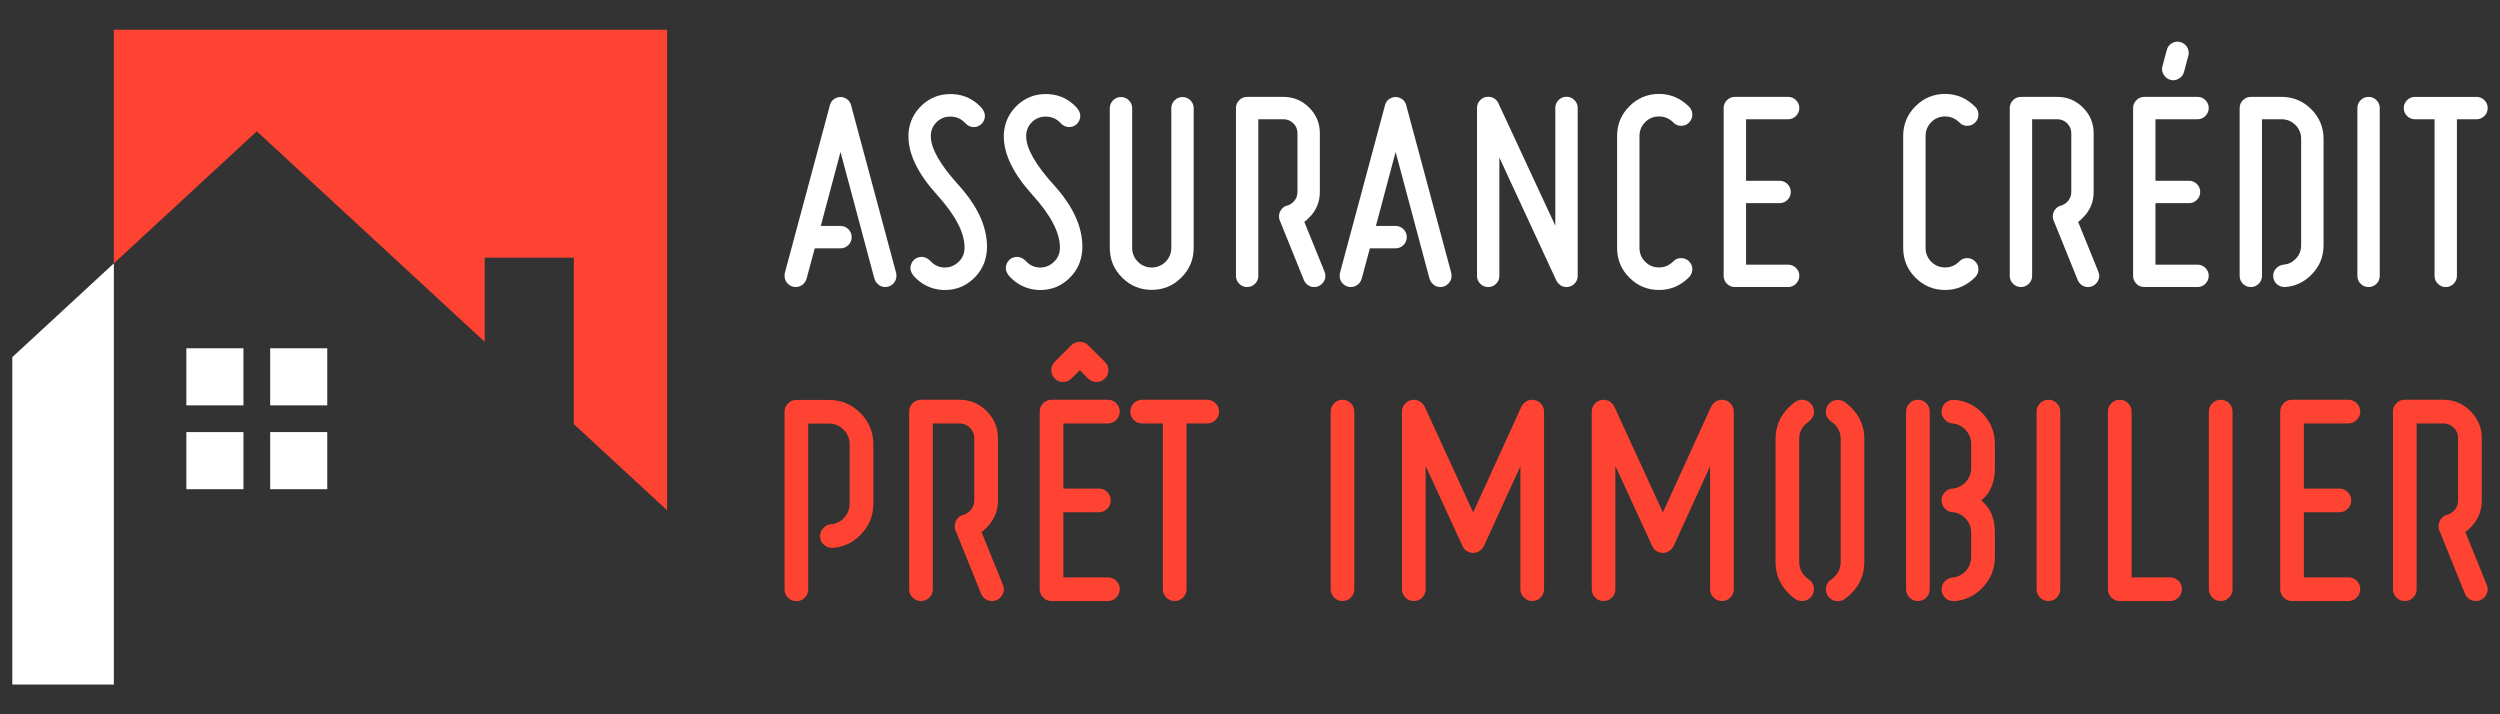 <?xml version="1.0" encoding="utf-8"?>
<!-- Generator: Adobe Illustrator 16.0.0, SVG Export Plug-In . SVG Version: 6.00 Build 0)  -->
<!DOCTYPE svg PUBLIC "-//W3C//DTD SVG 1.1//EN" "http://www.w3.org/Graphics/SVG/1.1/DTD/svg11.dtd">
<svg version="1.1" id="Calque_1" xmlns="http://www.w3.org/2000/svg" xmlns:xlink="http://www.w3.org/1999/xlink" x="0px" y="0px"
	 width="210px" height="60px" viewBox="0 0 210 60" enable-background="new 0 0 210 60" xml:space="preserve">
<rect x="0" y="0" width="210" height="60" fill="#333333" stroke="none"/>
<g>
	<g>
		<g>
			<g>
				<path fill="#FFFFFF" d="M70.602,18.98c0.259,0,0.479,0.092,0.663,0.275c0.184,0.185,0.275,0.405,0.275,0.664
					s-0.092,0.479-0.275,0.663c-0.184,0.185-0.404,0.276-0.663,0.276H68.44l-0.671,2.49c-0.047,0.188-0.133,0.349-0.258,0.481
					c-0.188,0.188-0.411,0.281-0.669,0.281c-0.26,0-0.479-0.092-0.664-0.275s-0.276-0.404-0.276-0.663
					c0-0.071,0.004-0.137,0.012-0.2l3.771-14.036c0.03-0.181,0.113-0.349,0.246-0.505c0.195-0.188,0.418-0.282,0.67-0.282
					c0.259,0,0.485,0.099,0.681,0.294c0.125,0.148,0.204,0.313,0.234,0.493l3.771,14.036c0.008,0.063,0.013,0.129,0.013,0.2
					c0,0.259-0.092,0.479-0.276,0.663s-0.404,0.275-0.664,0.275c-0.266,0-0.485-0.094-0.657-0.281
					c-0.134-0.133-0.224-0.293-0.27-0.481l-2.831-10.583l-1.656,6.214H70.602z"/>
				<path fill="#FFFFFF" d="M76.756,23.186c-0.188-0.22-0.282-0.458-0.282-0.717c0.023-0.259,0.129-0.478,0.317-0.658
					c0.172-0.156,0.395-0.235,0.67-0.235c0.258,0.023,0.489,0.138,0.692,0.342c0.306,0.345,0.686,0.529,1.139,0.552h0.083
					c0.415,0,0.783-0.145,1.104-0.435c0.337-0.298,0.518-0.673,0.541-1.128v-0.141c0-1.229-0.768-2.694-2.303-4.394
					c-1.605-1.77-2.408-3.409-2.408-4.921v-0.199c0.063-0.979,0.455-1.797,1.175-2.456c0.666-0.595,1.441-0.893,2.326-0.893h0.211
					c0.972,0.048,1.781,0.436,2.432,1.163c0.188,0.22,0.282,0.459,0.282,0.717c-0.023,0.267-0.125,0.481-0.306,0.646
					c-0.181,0.165-0.392,0.247-0.635,0.247c-0.289-0.008-0.531-0.125-0.728-0.353c-0.313-0.329-0.692-0.505-1.14-0.528h-0.129
					c-0.399,0-0.756,0.137-1.069,0.411c-0.337,0.306-0.517,0.686-0.54,1.14v0.094c0,1.025,0.775,2.392,2.325,4.1
					c1.598,1.762,2.396,3.492,2.396,5.191c0,0.094-0.004,0.188-0.012,0.282c-0.063,0.971-0.454,1.784-1.175,2.443
					c-0.665,0.603-1.443,0.904-2.337,0.904h-0.199C78.215,24.297,77.405,23.905,76.756,23.186z"/>
				<path fill="#FFFFFF" d="M84.768,23.186c-0.188-0.22-0.283-0.458-0.283-0.717c0.023-0.259,0.13-0.478,0.317-0.658
					c0.173-0.156,0.396-0.235,0.67-0.235c0.258,0.023,0.49,0.138,0.693,0.342c0.305,0.345,0.686,0.529,1.14,0.552h0.082
					c0.414,0,0.783-0.145,1.104-0.435c0.335-0.298,0.516-0.673,0.539-1.128v-0.141c0-1.229-0.768-2.694-2.303-4.394
					c-1.605-1.77-2.407-3.409-2.407-4.921v-0.199c0.063-0.979,0.455-1.797,1.175-2.456c0.666-0.595,1.44-0.893,2.325-0.893h0.212
					c0.971,0.048,1.781,0.436,2.431,1.163c0.188,0.22,0.282,0.459,0.282,0.717c-0.022,0.267-0.125,0.481-0.305,0.646
					c-0.181,0.165-0.393,0.247-0.635,0.247c-0.289-0.008-0.532-0.125-0.728-0.353c-0.313-0.329-0.693-0.505-1.141-0.528h-0.129
					c-0.398,0-0.756,0.137-1.069,0.411c-0.336,0.306-0.516,0.686-0.539,1.14v0.094c0,1.025,0.775,2.392,2.325,4.1
					c1.598,1.762,2.396,3.492,2.396,5.191c0,0.094-0.004,0.188-0.011,0.282c-0.063,0.971-0.455,1.784-1.175,2.443
					c-0.665,0.603-1.444,0.904-2.337,0.904h-0.2C86.228,24.297,85.416,23.905,84.768,23.186z"/>
				<path fill="#FFFFFF" d="M93.224,9.09c0-0.258,0.091-0.479,0.275-0.663s0.405-0.276,0.665-0.276c0.257,0,0.478,0.093,0.662,0.276
					s0.276,0.405,0.276,0.663v11.734c0,0.454,0.16,0.842,0.481,1.163s0.709,0.481,1.162,0.481c0.455,0,0.844-0.16,1.163-0.481
					c0.321-0.321,0.482-0.709,0.482-1.163V9.09c0-0.258,0.092-0.479,0.275-0.663c0.185-0.184,0.405-0.276,0.664-0.276
					s0.48,0.093,0.665,0.276c0.183,0.184,0.274,0.405,0.274,0.663v11.734c0,0.971-0.344,1.802-1.033,2.49s-1.519,1.034-2.491,1.034
					c-0.97,0-1.801-0.346-2.488-1.034c-0.689-0.688-1.034-1.52-1.034-2.49V9.09z"/>
				<path fill="#FFFFFF" d="M108.142,17.265c0.18-0.054,0.348-0.156,0.505-0.306c0.227-0.226,0.34-0.504,0.34-0.833v-4.934
					c0-0.328-0.115-0.606-0.346-0.833c-0.232-0.228-0.508-0.342-0.829-0.342h-2.114v13.156c0,0.259-0.092,0.479-0.275,0.663
					c-0.185,0.184-0.405,0.275-0.663,0.275c-0.26,0-0.48-0.092-0.665-0.275c-0.184-0.184-0.275-0.404-0.275-0.663V9.078
					c0-0.258,0.092-0.479,0.275-0.663c0.185-0.184,0.405-0.276,0.665-0.276h3.053c0.838,0,1.558,0.3,2.156,0.898
					c0.6,0.6,0.898,1.318,0.898,2.155v4.934c0,0.837-0.297,1.555-0.893,2.148c-0.181,0.188-0.317,0.311-0.412,0.365l1.68,4.134
					c0.063,0.133,0.094,0.268,0.094,0.4c0,0.094-0.015,0.188-0.046,0.282c-0.087,0.25-0.244,0.434-0.471,0.551
					c-0.133,0.071-0.273,0.105-0.422,0.105c-0.087,0-0.177-0.012-0.271-0.034c-0.259-0.087-0.45-0.251-0.576-0.493l-2.008-4.969
					c-0.071-0.133-0.105-0.282-0.105-0.447c0-0.257,0.094-0.48,0.281-0.668C107.843,17.375,107.984,17.297,108.142,17.265z"/>
				<path fill="#FFFFFF" d="M117.231,18.98c0.259,0,0.479,0.092,0.664,0.275c0.183,0.185,0.275,0.405,0.275,0.664
					s-0.093,0.479-0.275,0.663c-0.185,0.185-0.405,0.276-0.664,0.276h-2.161l-0.67,2.49c-0.048,0.188-0.134,0.349-0.258,0.481
					c-0.188,0.188-0.412,0.281-0.67,0.281c-0.259,0-0.479-0.092-0.663-0.275c-0.185-0.184-0.277-0.404-0.277-0.663
					c0-0.071,0.004-0.137,0.012-0.2l3.771-14.036c0.031-0.181,0.113-0.349,0.245-0.505c0.196-0.188,0.42-0.282,0.671-0.282
					c0.259,0,0.485,0.099,0.681,0.294c0.126,0.148,0.204,0.313,0.235,0.493l3.771,14.036c0.008,0.063,0.013,0.129,0.013,0.2
					c0,0.259-0.093,0.479-0.277,0.663c-0.184,0.184-0.405,0.275-0.663,0.275c-0.266,0-0.486-0.094-0.658-0.281
					c-0.134-0.133-0.223-0.293-0.271-0.481l-2.83-10.583l-1.656,6.214H117.231z"/>
				<path fill="#FFFFFF" d="M125.947,23.174c0,0.259-0.093,0.479-0.275,0.663c-0.184,0.184-0.405,0.275-0.664,0.275
					s-0.479-0.092-0.664-0.275c-0.183-0.184-0.275-0.404-0.275-0.663V9.066c0-0.259,0.093-0.479,0.275-0.663
					c0.185-0.184,0.405-0.276,0.664-0.276s0.482,0.091,0.67,0.271c0.063,0.07,0.118,0.146,0.163,0.224l4.805,10.336V9.066
					c0-0.259,0.092-0.479,0.276-0.663c0.184-0.184,0.406-0.276,0.664-0.276s0.479,0.093,0.663,0.276
					c0.185,0.184,0.276,0.404,0.276,0.663v14.119c0,0.251-0.09,0.466-0.271,0.646c-0.188,0.188-0.411,0.281-0.669,0.281
					c-0.266,0-0.486-0.094-0.658-0.281c-0.094-0.085-0.169-0.194-0.223-0.329l-4.758-10.266V23.174z"/>
				<path fill="#FFFFFF" d="M140.56,21.952c0.18-0.181,0.398-0.271,0.656-0.271c0.26,0,0.48,0.092,0.665,0.276
					s0.275,0.405,0.275,0.664c0,0.25-0.089,0.469-0.27,0.657c-0.713,0.72-1.556,1.081-2.525,1.081c-0.972,0-1.802-0.346-2.491-1.033
					c-0.688-0.689-1.033-1.52-1.033-2.491v-9.421c0-0.97,0.345-1.8,1.033-2.489c0.689-0.688,1.52-1.034,2.491-1.034
					c0.97,0,1.813,0.361,2.525,1.081c0.181,0.188,0.27,0.407,0.27,0.658c0,0.258-0.091,0.479-0.275,0.663s-0.405,0.276-0.665,0.276
					c-0.266,0-0.485-0.094-0.656-0.282c-0.346-0.337-0.745-0.505-1.198-0.505c-0.463,0-0.852,0.16-1.169,0.481
					s-0.476,0.709-0.476,1.162v9.397c0,0.454,0.158,0.842,0.476,1.163s0.706,0.481,1.169,0.481
					C139.814,22.469,140.214,22.297,140.56,21.952z"/>
				<path fill="#FFFFFF" d="M144.787,9.078c0-0.258,0.093-0.479,0.275-0.663c0.185-0.184,0.406-0.276,0.664-0.276h4.476
					c0.258,0,0.479,0.093,0.664,0.276c0.184,0.184,0.276,0.405,0.276,0.663c0,0.251-0.093,0.471-0.276,0.659
					c-0.185,0.186-0.406,0.28-0.664,0.28h-3.535v5.169h2.818c0.259,0,0.48,0.093,0.664,0.275c0.184,0.185,0.276,0.405,0.276,0.664
					s-0.093,0.48-0.276,0.664s-0.405,0.275-0.664,0.275h-2.818v5.169h3.535c0.258,0,0.479,0.092,0.664,0.275
					c0.184,0.184,0.276,0.404,0.276,0.664c0,0.251-0.093,0.471-0.276,0.657c-0.185,0.188-0.406,0.281-0.664,0.281h-4.476
					c-0.258,0-0.479-0.092-0.664-0.275c-0.183-0.184-0.275-0.404-0.275-0.663V9.078z"/>
				<path fill="#FFFFFF" d="M164.591,21.952c0.18-0.181,0.399-0.271,0.657-0.271s0.479,0.092,0.664,0.276
					c0.184,0.185,0.276,0.405,0.276,0.664c0,0.25-0.091,0.469-0.271,0.657c-0.713,0.72-1.556,1.081-2.525,1.081
					c-0.972,0-1.801-0.346-2.491-1.033c-0.688-0.689-1.033-1.52-1.033-2.491v-9.421c0-0.97,0.345-1.8,1.033-2.489
					c0.69-0.688,1.52-1.034,2.491-1.034c0.97,0,1.813,0.361,2.525,1.081c0.18,0.188,0.271,0.407,0.271,0.658
					c0,0.258-0.093,0.479-0.276,0.663c-0.185,0.185-0.406,0.276-0.664,0.276c-0.266,0-0.486-0.094-0.657-0.282
					c-0.346-0.337-0.744-0.505-1.198-0.505c-0.462,0-0.852,0.16-1.17,0.481c-0.316,0.321-0.474,0.709-0.474,1.162v9.397
					c0,0.454,0.157,0.842,0.474,1.163c0.318,0.321,0.708,0.481,1.17,0.481C163.847,22.469,164.245,22.297,164.591,21.952z"/>
				<path fill="#FFFFFF" d="M173.142,17.265c0.18-0.054,0.348-0.156,0.505-0.306c0.227-0.226,0.341-0.504,0.341-0.833v-4.934
					c0-0.328-0.116-0.606-0.347-0.833c-0.231-0.228-0.508-0.342-0.829-0.342h-2.113v13.156c0,0.259-0.093,0.479-0.275,0.663
					c-0.185,0.184-0.406,0.275-0.664,0.275c-0.259,0-0.48-0.092-0.665-0.275c-0.183-0.184-0.274-0.404-0.274-0.663V9.078
					c0-0.258,0.092-0.479,0.274-0.663c0.185-0.184,0.406-0.276,0.665-0.276h3.053c0.839,0,1.558,0.3,2.156,0.898
					c0.6,0.6,0.898,1.318,0.898,2.155v4.934c0,0.837-0.297,1.555-0.893,2.148c-0.181,0.188-0.316,0.311-0.41,0.365l1.678,4.134
					c0.063,0.133,0.095,0.268,0.095,0.4c0,0.094-0.016,0.188-0.047,0.282c-0.086,0.25-0.243,0.434-0.47,0.551
					c-0.133,0.071-0.274,0.105-0.423,0.105c-0.086,0-0.177-0.012-0.271-0.034c-0.258-0.087-0.45-0.251-0.574-0.493l-2.01-4.969
					c-0.07-0.133-0.105-0.282-0.105-0.447c0-0.257,0.094-0.48,0.281-0.668C172.843,17.375,172.984,17.297,173.142,17.265z"/>
				<path fill="#FFFFFF" d="M179.18,9.078c0-0.258,0.092-0.479,0.274-0.663c0.185-0.184,0.405-0.276,0.664-0.276h4.476
					c0.259,0,0.479,0.093,0.663,0.276c0.185,0.184,0.276,0.405,0.276,0.663c0,0.251-0.092,0.471-0.276,0.659
					c-0.184,0.186-0.404,0.28-0.663,0.28h-3.536v5.169h2.819c0.259,0,0.479,0.093,0.664,0.275c0.185,0.185,0.276,0.405,0.276,0.664
					s-0.092,0.48-0.276,0.664s-0.405,0.275-0.664,0.275h-2.819v5.169h3.536c0.259,0,0.479,0.092,0.663,0.275
					c0.185,0.184,0.276,0.404,0.276,0.664c0,0.251-0.092,0.471-0.276,0.657c-0.184,0.188-0.404,0.281-0.663,0.281h-4.476
					c-0.259,0-0.479-0.092-0.664-0.275c-0.183-0.184-0.274-0.404-0.274-0.663V9.078z M182.01,4.204
					c0.062-0.251,0.207-0.442,0.435-0.575c0.148-0.087,0.306-0.129,0.47-0.129c0.069,0,0.148,0.011,0.234,0.034
					c0.251,0.071,0.442,0.216,0.576,0.435c0.087,0.156,0.129,0.317,0.129,0.481c0,0.071-0.011,0.149-0.034,0.235l-0.365,1.362
					c-0.063,0.243-0.203,0.427-0.423,0.552c-0.149,0.094-0.309,0.142-0.481,0.142c-0.07,0-0.148-0.012-0.234-0.035
					c-0.252-0.071-0.439-0.217-0.564-0.435c-0.095-0.141-0.141-0.298-0.141-0.47c0-0.078,0.012-0.161,0.034-0.247L182.01,4.204z"/>
				<path fill="#FFFFFF" d="M191.805,22.234c0.392-0.032,0.728-0.188,1.01-0.471c0.321-0.313,0.481-0.696,0.481-1.15v-8.95
					c0-0.455-0.16-0.842-0.481-1.163c-0.32-0.321-0.709-0.482-1.162-0.482h-1.646v13.156c0,0.259-0.092,0.479-0.274,0.663
					c-0.185,0.184-0.405,0.275-0.664,0.275c-0.26,0-0.479-0.092-0.664-0.275c-0.184-0.184-0.275-0.404-0.275-0.663V9.078
					c0-0.258,0.092-0.479,0.275-0.663c0.185-0.184,0.404-0.276,0.664-0.276h2.584c0.971,0,1.8,0.345,2.49,1.033
					c0.688,0.69,1.034,1.52,1.034,2.491v8.95c0,0.97-0.346,1.797-1.034,2.478c-0.611,0.619-1.343,0.96-2.196,1.021
					c-0.299,0-0.539-0.092-0.724-0.275s-0.275-0.404-0.275-0.663c0-0.268,0.094-0.486,0.281-0.658
					C191.386,22.352,191.578,22.258,191.805,22.234z"/>
				<path fill="#FFFFFF" d="M198.02,9.078c0-0.258,0.092-0.479,0.275-0.663s0.405-0.276,0.664-0.276s0.479,0.093,0.664,0.276
					c0.184,0.184,0.275,0.405,0.275,0.663v14.096c0,0.259-0.092,0.479-0.275,0.663c-0.185,0.184-0.405,0.275-0.664,0.275
					s-0.48-0.092-0.664-0.275s-0.275-0.404-0.275-0.663V9.078z"/>
				<path fill="#FFFFFF" d="M202.857,10.018c-0.258,0-0.479-0.092-0.662-0.274c-0.185-0.185-0.277-0.406-0.277-0.665
					c0-0.258,0.093-0.479,0.277-0.663c0.184-0.184,0.404-0.276,0.662-0.276h5.169c0.259,0,0.479,0.093,0.663,0.276
					s0.276,0.405,0.276,0.663c0,0.259-0.092,0.48-0.276,0.665c-0.185,0.183-0.404,0.274-0.663,0.274h-1.645v13.156
					c0,0.259-0.093,0.479-0.276,0.663c-0.183,0.184-0.404,0.275-0.663,0.275c-0.258,0-0.48-0.092-0.663-0.275
					c-0.185-0.184-0.276-0.404-0.276-0.663V10.018H202.857z"/>
			</g>
		</g>
		<g>
			<g>
				<path fill="#FF4332" d="M69.793,44.035c0.414-0.032,0.771-0.199,1.069-0.497c0.339-0.34,0.51-0.75,0.51-1.23v-4.985
					c0-0.481-0.171-0.891-0.51-1.231c-0.34-0.34-0.75-0.509-1.23-0.509h-1.741v13.923c0,0.273-0.098,0.509-0.291,0.702
					c-0.195,0.194-0.429,0.293-0.703,0.293s-0.508-0.099-0.703-0.293c-0.194-0.193-0.291-0.429-0.291-0.702V34.587
					c0-0.273,0.097-0.508,0.291-0.702c0.195-0.194,0.429-0.292,0.703-0.292h2.735c1.027,0,1.905,0.363,2.635,1.093
					c0.729,0.73,1.095,1.609,1.095,2.637v4.985c0,1.027-0.365,1.906-1.095,2.635c-0.646,0.655-1.421,1.016-2.323,1.081
					c-0.316,0-0.57-0.096-0.766-0.291c-0.195-0.194-0.292-0.429-0.292-0.703c0-0.281,0.1-0.514,0.298-0.695
					C69.35,44.159,69.554,44.061,69.793,44.035z"/>
				<path fill="#FF4332" d="M80.944,43.239c0.19-0.057,0.369-0.165,0.535-0.323c0.24-0.24,0.359-0.534,0.359-0.883v-5.221
					c0-0.348-0.121-0.642-0.365-0.883c-0.246-0.239-0.538-0.36-0.877-0.36h-2.238v13.923c0,0.274-0.098,0.509-0.292,0.704
					c-0.194,0.193-0.429,0.291-0.702,0.291c-0.274,0-0.508-0.098-0.703-0.291c-0.194-0.195-0.291-0.43-0.291-0.704V34.574
					c0-0.272,0.097-0.507,0.291-0.702c0.195-0.194,0.429-0.292,0.703-0.292h3.232c0.887,0,1.646,0.317,2.281,0.952
					c0.634,0.633,0.951,1.394,0.951,2.28v5.221c0,0.887-0.315,1.646-0.945,2.275c-0.191,0.199-0.336,0.328-0.435,0.385l1.776,4.377
					c0.067,0.141,0.101,0.282,0.101,0.422c0,0.101-0.017,0.2-0.05,0.299c-0.092,0.265-0.257,0.46-0.498,0.584
					c-0.141,0.075-0.29,0.112-0.447,0.112c-0.091,0-0.187-0.013-0.286-0.037c-0.272-0.092-0.477-0.265-0.608-0.522l-2.126-5.258
					c-0.074-0.141-0.112-0.299-0.112-0.474c0-0.272,0.101-0.509,0.298-0.708C80.629,43.355,80.778,43.273,80.944,43.239z"/>
				<path fill="#FF4332" d="M87.334,34.574c0-0.272,0.099-0.507,0.292-0.702c0.195-0.194,0.43-0.292,0.703-0.292h4.736
					c0.273,0,0.508,0.098,0.702,0.292c0.195,0.195,0.293,0.43,0.293,0.702c0,0.266-0.098,0.498-0.293,0.697
					c-0.194,0.197-0.429,0.298-0.702,0.298h-3.742v5.471h2.983c0.274,0,0.509,0.097,0.703,0.291
					c0.195,0.195,0.292,0.429,0.292,0.702c0,0.274-0.097,0.509-0.292,0.704c-0.194,0.194-0.429,0.291-0.703,0.291h-2.983v5.471
					h3.742c0.273,0,0.508,0.097,0.702,0.291c0.195,0.195,0.293,0.429,0.293,0.702c0,0.266-0.098,0.498-0.293,0.697
					c-0.194,0.198-0.429,0.298-0.702,0.298h-4.736c-0.273,0-0.508-0.098-0.703-0.291c-0.193-0.195-0.292-0.43-0.292-0.704V34.574z
					 M93.104,31.094c0,0.273-0.101,0.51-0.299,0.709c-0.191,0.19-0.423,0.286-0.697,0.286c-0.272,0-0.508-0.096-0.708-0.286
					l-0.696-0.709l-0.707,0.709c-0.191,0.19-0.424,0.286-0.697,0.286s-0.506-0.096-0.695-0.286c-0.2-0.199-0.299-0.436-0.299-0.709
					s0.095-0.505,0.285-0.696l1.406-1.404c0.197-0.19,0.435-0.286,0.707-0.286c0.274,0,0.506,0.096,0.696,0.286l1.368,1.367
					C92.991,30.568,93.104,30.812,93.104,31.094z"/>
				<path fill="#FF4332" d="M95.938,35.569c-0.273,0-0.508-0.098-0.703-0.291c-0.194-0.195-0.292-0.431-0.292-0.704
					c0-0.272,0.098-0.507,0.292-0.702c0.195-0.194,0.43-0.292,0.703-0.292h5.47c0.273,0,0.508,0.098,0.702,0.292
					c0.195,0.195,0.292,0.43,0.292,0.702c0,0.273-0.097,0.509-0.292,0.704c-0.194,0.193-0.429,0.291-0.702,0.291h-1.74v13.923
					c0,0.274-0.099,0.509-0.292,0.704c-0.194,0.193-0.429,0.291-0.703,0.291c-0.272,0-0.507-0.098-0.701-0.291
					c-0.195-0.195-0.293-0.43-0.293-0.704V35.569H95.938z"/>
				<path fill="#FF4332" d="M111.776,34.574c0-0.272,0.097-0.507,0.291-0.702c0.194-0.194,0.429-0.292,0.702-0.292
					c0.274,0,0.508,0.098,0.703,0.292c0.194,0.195,0.291,0.43,0.291,0.702v14.918c0,0.274-0.097,0.509-0.291,0.704
					c-0.195,0.193-0.429,0.291-0.703,0.291c-0.273,0-0.508-0.098-0.702-0.291c-0.194-0.195-0.291-0.43-0.291-0.704V34.574z"/>
				<path fill="#FF4332" d="M128.012,33.865c0.198-0.189,0.431-0.285,0.695-0.285c0.273,0,0.508,0.098,0.702,0.292
					c0.195,0.195,0.293,0.43,0.293,0.702v14.931c0,0.266-0.096,0.494-0.287,0.685c-0.198,0.198-0.435,0.298-0.708,0.298
					c-0.265,0-0.497-0.1-0.695-0.298c-0.199-0.183-0.299-0.411-0.299-0.685V39.162l-3.034,6.638
					c-0.107,0.249-0.277,0.432-0.51,0.548c-0.133,0.066-0.273,0.1-0.422,0.1c-0.116,0-0.229-0.021-0.335-0.063
					c-0.267-0.091-0.452-0.261-0.561-0.51l-3.096-6.737v10.354c0,0.274-0.097,0.509-0.291,0.704
					c-0.195,0.193-0.429,0.291-0.703,0.291c-0.273,0-0.508-0.098-0.703-0.291c-0.193-0.195-0.291-0.43-0.291-0.704V34.574
					c0-0.265,0.098-0.497,0.291-0.695c0.195-0.199,0.43-0.299,0.703-0.299c0.274,0,0.51,0.1,0.709,0.299
					c0.066,0.065,0.124,0.141,0.174,0.224l4.103,8.938l4.065-8.914C127.87,34.036,127.937,33.948,128.012,33.865z"/>
				<path fill="#FF4332" d="M143.948,33.865c0.199-0.189,0.431-0.285,0.695-0.285c0.274,0,0.509,0.098,0.704,0.292
					c0.194,0.195,0.292,0.43,0.292,0.702v14.931c0,0.266-0.096,0.494-0.286,0.685c-0.199,0.198-0.436,0.298-0.71,0.298
					c-0.265,0-0.496-0.1-0.695-0.298c-0.199-0.183-0.299-0.411-0.299-0.685V39.162l-3.034,6.638
					c-0.107,0.249-0.276,0.432-0.508,0.548c-0.134,0.066-0.274,0.1-0.423,0.1c-0.116,0-0.229-0.021-0.336-0.063
					c-0.266-0.091-0.452-0.261-0.56-0.51l-3.097-6.737v10.354c0,0.274-0.097,0.509-0.291,0.704
					c-0.194,0.193-0.429,0.291-0.702,0.291c-0.274,0-0.509-0.098-0.703-0.291c-0.194-0.195-0.291-0.43-0.291-0.704V34.574
					c0-0.265,0.097-0.497,0.291-0.695c0.194-0.199,0.429-0.299,0.703-0.299c0.273,0,0.51,0.1,0.708,0.299
					c0.066,0.065,0.124,0.141,0.174,0.224l4.104,8.938l4.064-8.914C143.807,34.036,143.873,33.948,143.948,33.865z"/>
				<path fill="#FF4332" d="M151.383,33.58c0.273,0,0.508,0.1,0.702,0.299c0.194,0.198,0.292,0.431,0.292,0.695
					c0,0.273-0.096,0.506-0.285,0.697c-0.05,0.049-0.1,0.096-0.15,0.137c-0.107,0.074-0.206,0.152-0.298,0.235
					c-0.339,0.34-0.509,0.75-0.509,1.231v10.331c0,0.479,0.17,0.891,0.509,1.229c0.092,0.084,0.187,0.158,0.286,0.225
					c0.05,0.034,0.1,0.074,0.149,0.124c0.198,0.199,0.298,0.435,0.298,0.708c0,0.274-0.1,0.509-0.298,0.704
					c-0.198,0.193-0.432,0.291-0.696,0.291c-0.199,0-0.381-0.05-0.547-0.148c-0.216-0.141-0.414-0.307-0.597-0.498
					c-0.729-0.729-1.094-1.607-1.094-2.635V36.875c0-1.028,0.364-1.906,1.094-2.637c0.183-0.182,0.369-0.339,0.56-0.472
					C150.964,33.642,151.159,33.58,151.383,33.58z M153.919,35.469c-0.091-0.04-0.175-0.102-0.249-0.186
					c-0.198-0.182-0.298-0.414-0.298-0.696c0-0.273,0.097-0.508,0.292-0.702s0.429-0.292,0.702-0.292
					c0.216,0,0.41,0.057,0.584,0.174c0.199,0.142,0.387,0.299,0.56,0.472c0.729,0.73,1.095,1.608,1.095,2.637v10.331
					c0,1.027-0.365,1.906-1.095,2.635c-0.189,0.199-0.394,0.369-0.608,0.511c-0.158,0.099-0.336,0.148-0.535,0.148
					c-0.273,0-0.507-0.1-0.702-0.299c-0.195-0.198-0.292-0.431-0.292-0.696c0-0.272,0.1-0.509,0.298-0.709
					c0.042-0.041,0.087-0.078,0.138-0.111c0.099-0.074,0.199-0.157,0.299-0.249c0.34-0.339,0.508-0.75,0.508-1.229V36.875
					c0-0.481-0.168-0.892-0.508-1.231C154.039,35.578,153.977,35.52,153.919,35.469z"/>
				<path fill="#FF4332" d="M160.11,34.574c0-0.272,0.098-0.507,0.292-0.702c0.193-0.194,0.429-0.292,0.702-0.292
					s0.508,0.098,0.702,0.292c0.194,0.195,0.292,0.43,0.292,0.702v14.918c0,0.274-0.098,0.509-0.292,0.704
					c-0.194,0.193-0.429,0.291-0.702,0.291s-0.509-0.098-0.702-0.291c-0.194-0.195-0.292-0.43-0.292-0.704V34.574z M167.569,46.782
					c0,1.028-0.365,1.907-1.095,2.636c-0.646,0.655-1.422,1.016-2.323,1.082c-0.316,0-0.571-0.099-0.766-0.293
					c-0.195-0.193-0.292-0.429-0.292-0.702c0-0.281,0.1-0.514,0.298-0.695c0.166-0.175,0.369-0.273,0.609-0.299
					c0.415-0.032,0.771-0.199,1.068-0.498c0.34-0.34,0.511-0.75,0.511-1.23v-2.039c0-0.48-0.171-0.891-0.511-1.23
					c-0.272-0.273-0.588-0.435-0.944-0.484c-0.307,0-0.552-0.101-0.733-0.298c-0.198-0.183-0.298-0.415-0.298-0.697v-0.012
					c0-0.274,0.1-0.51,0.298-0.709c0.19-0.19,0.437-0.285,0.733-0.285c0.356-0.051,0.672-0.212,0.944-0.485
					c0.34-0.339,0.511-0.75,0.511-1.23v-2.014c0-0.481-0.171-0.892-0.511-1.231c-0.298-0.299-0.653-0.464-1.068-0.497
					c-0.24-0.025-0.443-0.125-0.609-0.298c-0.198-0.183-0.298-0.415-0.298-0.697c0-0.272,0.097-0.507,0.292-0.702
					c0.194-0.194,0.449-0.292,0.766-0.292c0.901,0.065,1.677,0.427,2.323,1.082c0.729,0.729,1.095,1.607,1.095,2.636v2.014
					c0,1.209-0.382,2.116-1.145,2.722c0.763,0.598,1.145,1.5,1.145,2.71V46.782z"/>
				<path fill="#FF4332" d="M171.074,34.574c0-0.272,0.097-0.507,0.291-0.702c0.195-0.194,0.429-0.292,0.703-0.292
					s0.508,0.098,0.703,0.292c0.193,0.195,0.291,0.43,0.291,0.702v14.918c0,0.274-0.098,0.509-0.291,0.704
					c-0.195,0.193-0.429,0.291-0.703,0.291s-0.508-0.098-0.703-0.291c-0.194-0.195-0.291-0.43-0.291-0.704V34.574z"/>
				<path fill="#FF4332" d="M177.067,34.574c0-0.272,0.097-0.507,0.291-0.702c0.195-0.194,0.429-0.292,0.703-0.292
					c0.273,0,0.508,0.098,0.703,0.292c0.193,0.195,0.291,0.43,0.291,0.702v13.925h3.232c0.273,0,0.508,0.097,0.702,0.291
					c0.195,0.195,0.292,0.429,0.292,0.702c0,0.274-0.097,0.509-0.292,0.704c-0.194,0.193-0.429,0.291-0.702,0.291h-4.227
					c-0.274,0-0.508-0.098-0.703-0.291c-0.194-0.195-0.291-0.43-0.291-0.704V34.574z"/>
				<path fill="#FF4332" d="M185.545,34.574c0-0.272,0.099-0.507,0.291-0.702c0.195-0.194,0.429-0.292,0.703-0.292
					s0.508,0.098,0.703,0.292c0.193,0.195,0.292,0.43,0.292,0.702v14.918c0,0.274-0.099,0.509-0.292,0.704
					c-0.195,0.193-0.429,0.291-0.703,0.291s-0.508-0.098-0.703-0.291c-0.192-0.195-0.291-0.43-0.291-0.704V34.574z"/>
				<path fill="#FF4332" d="M191.537,34.574c0-0.272,0.097-0.507,0.291-0.702c0.195-0.194,0.429-0.292,0.703-0.292h4.736
					c0.274,0,0.508,0.098,0.703,0.292c0.194,0.195,0.292,0.43,0.292,0.702c0,0.266-0.098,0.498-0.292,0.697
					c-0.195,0.197-0.429,0.298-0.703,0.298h-3.742v5.471h2.984c0.273,0,0.507,0.097,0.702,0.291
					c0.195,0.195,0.292,0.429,0.292,0.702c0,0.274-0.097,0.509-0.292,0.704c-0.195,0.194-0.429,0.291-0.702,0.291h-2.984v5.471
					h3.742c0.274,0,0.508,0.097,0.703,0.291c0.194,0.195,0.292,0.429,0.292,0.702c0,0.266-0.098,0.498-0.292,0.697
					c-0.195,0.198-0.429,0.298-0.703,0.298h-4.736c-0.274,0-0.508-0.098-0.703-0.291c-0.194-0.195-0.291-0.43-0.291-0.704V34.574z"
					/>
				<path fill="#FF4332" d="M205.585,43.239c0.19-0.057,0.368-0.165,0.534-0.323c0.241-0.24,0.361-0.534,0.361-0.883v-5.221
					c0-0.348-0.122-0.642-0.367-0.883c-0.245-0.239-0.537-0.36-0.877-0.36h-2.238v13.923c0,0.274-0.097,0.509-0.291,0.704
					c-0.195,0.193-0.429,0.291-0.702,0.291c-0.274,0-0.509-0.098-0.703-0.291c-0.194-0.195-0.291-0.43-0.291-0.704V34.574
					c0-0.272,0.097-0.507,0.291-0.702c0.194-0.194,0.429-0.292,0.703-0.292h3.231c0.888,0,1.647,0.317,2.282,0.952
					c0.634,0.633,0.951,1.394,0.951,2.28v5.221c0,0.887-0.315,1.646-0.945,2.275c-0.191,0.199-0.336,0.328-0.435,0.385l1.776,4.377
					c0.066,0.141,0.1,0.282,0.1,0.422c0,0.101-0.017,0.2-0.049,0.299c-0.092,0.265-0.258,0.46-0.498,0.584
					c-0.141,0.075-0.29,0.112-0.447,0.112c-0.092,0-0.187-0.013-0.286-0.037c-0.272-0.092-0.476-0.265-0.608-0.522l-2.126-5.258
					c-0.074-0.141-0.111-0.299-0.111-0.474c0-0.272,0.099-0.509,0.297-0.708C205.27,43.355,205.419,43.273,205.585,43.239z"/>
			</g>
		</g>
	</g>
	<g>
		<polygon fill-rule="evenodd" clip-rule="evenodd" fill="#FF4332" points="9.563,22.122 21.572,11.029 40.717,28.714 
			40.717,21.646 48.202,21.646 48.202,35.627 56.034,42.862 56.034,2.5 9.563,2.5 9.563,22.122 		"/>
		<g>
			<polygon fill-rule="evenodd" clip-rule="evenodd" fill="#FFFFFF" points="9.563,57.5 9.563,22.122 1.034,30 1.034,57.5 
				9.563,57.5 			"/>
			<path fill-rule="evenodd" clip-rule="evenodd" fill="#FFFFFF" d="M15.654,29.255h4.795v4.796h-4.795V29.255L15.654,29.255z
				 M22.694,29.255h4.796v4.796h-4.796V29.255L22.694,29.255z M27.49,36.295v4.797h-4.796v-4.797H27.49L27.49,36.295z M20.45,41.092
				h-4.795v-4.797h4.795V41.092L20.45,41.092z"/>
		</g>
	</g>
</g>
</svg>
